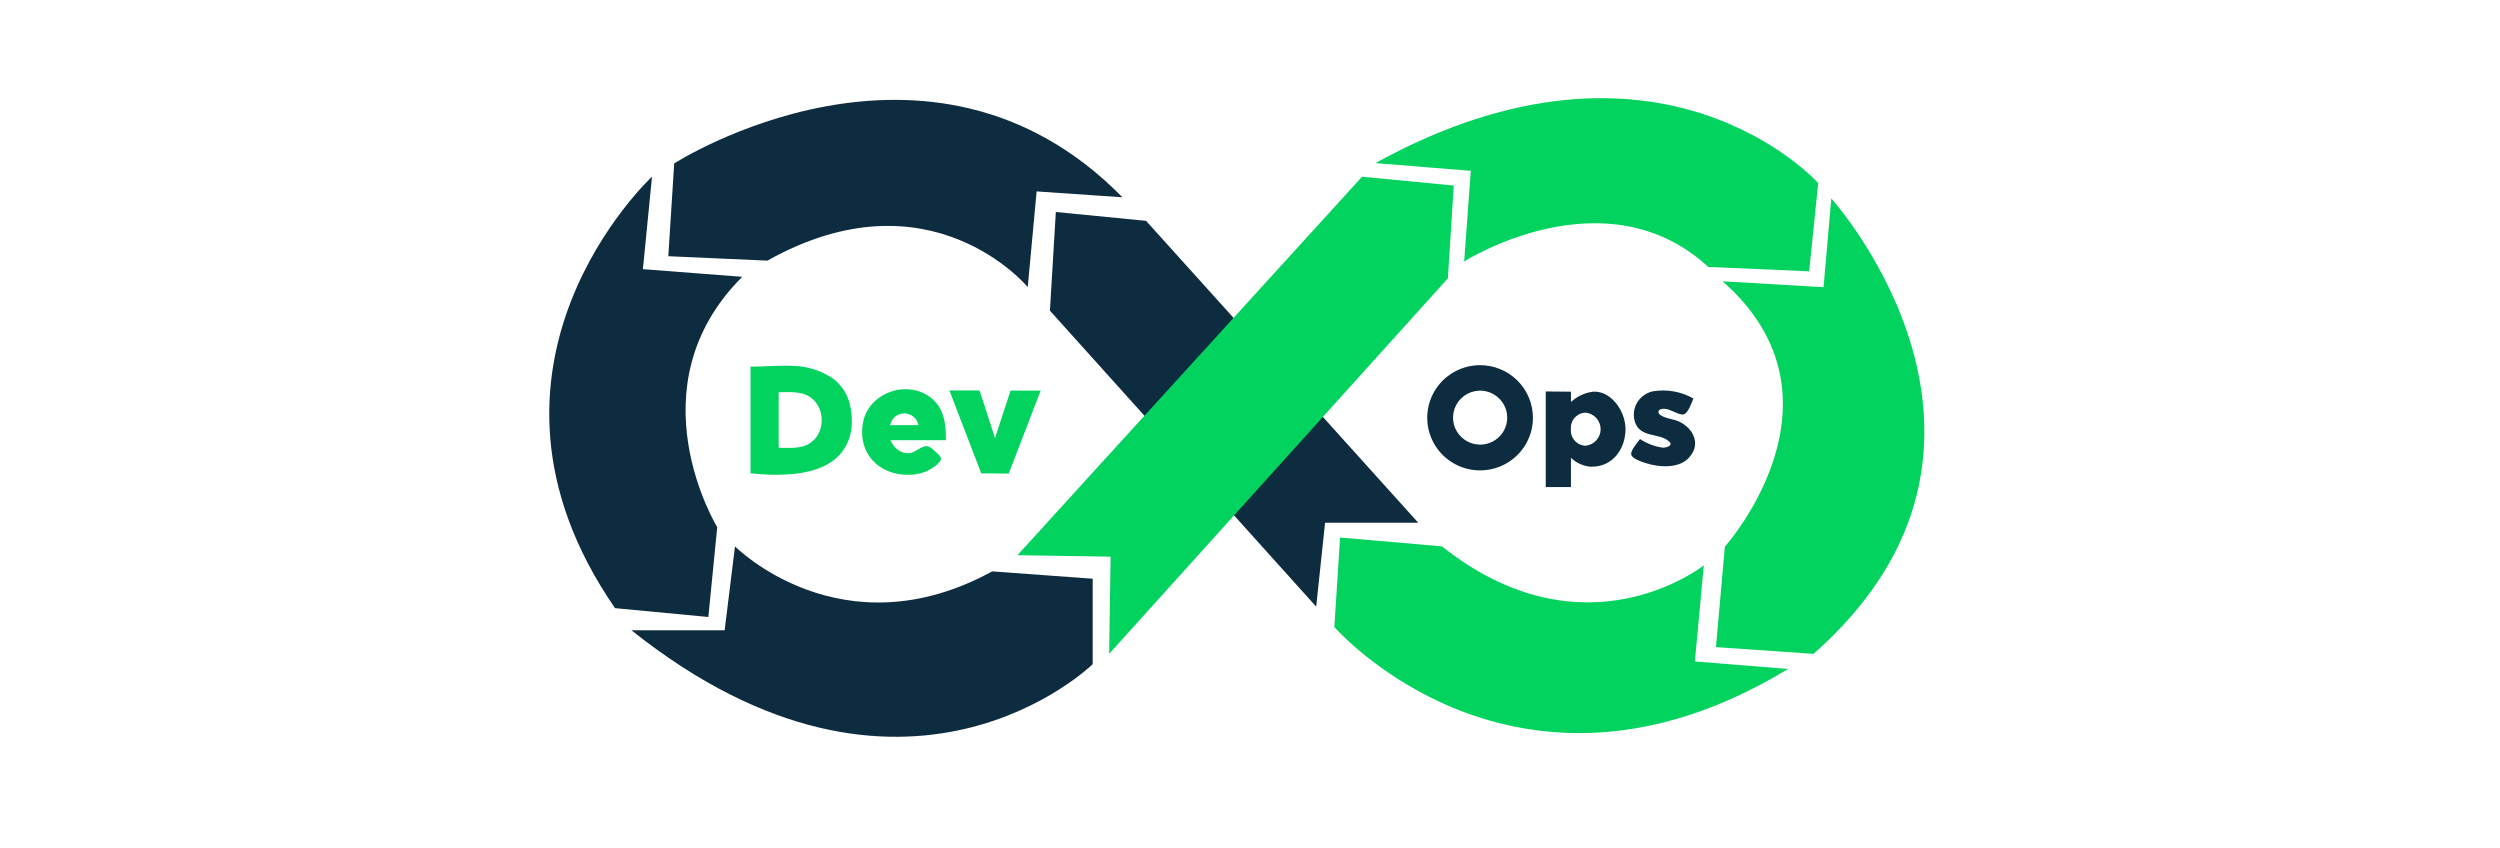 <svg width="168" height="57" viewBox="0 0 168 57" fill="none" xmlns="http://www.w3.org/2000/svg">
<path d="M66.678 38.396L73.429 38.891V44.632C73.429 44.632 60.815 57.001 42.434 42.356H48.697L49.391 36.715C49.391 36.715 56.54 43.938 66.678 38.396Z" fill="#0D2C40"/>
<path d="M43.816 11.871C43.816 11.871 30.098 24.587 41.33 40.868L47.601 41.462L48.198 35.426C48.198 35.426 42.435 26.024 49.88 18.602L43.203 18.088L43.816 11.871Z" fill="#0D2C40"/>
<path d="M45.307 10.982C45.307 10.982 62.419 -0.001 75.428 13.258L69.661 12.863L69.064 19.291C69.064 19.291 62.503 11.377 51.571 17.514L44.91 17.218L45.307 10.982Z" fill="#0D2C40"/>
<path d="M70.555 20.877L70.952 14.246L77.015 14.841L95.306 35.127H89.045L88.448 40.768L70.555 20.877Z" fill="#0D2C40"/>
<path d="M68.371 37.31L91.531 11.875L97.694 12.47L97.297 18.706L74.535 43.938L74.632 37.407L68.371 37.31Z" fill="#02D35F"/>
<path d="M92.426 10.96L98.838 11.48L98.392 17.568C98.392 17.568 107.859 11.554 114.794 17.938L121.574 18.234L122.185 12.306C122.185 12.306 111.588 0.413 92.426 10.96Z" fill="#02D35F"/>
<path d="M115.761 18.903L122.542 19.299L123.065 13.336C123.065 13.336 137.9 29.79 121.87 43.94L115.312 43.486L115.91 36.736C115.91 36.736 124.782 26.846 115.761 18.903Z" fill="#02D35F"/>
<path d="M96.9 36.716L90.052 36.121L89.668 42.135C89.668 42.135 101.821 56.089 120.16 44.954L113.896 44.45L114.493 37.992C114.493 37.992 106.515 44.359 96.9 36.716Z" fill="#02D35F"/>
<path d="M105.567 26.321V28.571C105.547 28.658 105.538 28.748 105.538 28.838C105.538 28.928 105.547 29.019 105.567 29.108V32.733H103.875V26.305L105.567 26.321Z" fill="#0D2C40"/>
<path d="M107.056 26.32C106.498 26.392 105.978 26.636 105.567 27.017C105.284 27.236 105.05 27.511 104.879 27.825C104.708 28.139 104.605 28.484 104.576 28.84C104.601 29.212 104.702 29.574 104.872 29.906C105.043 30.237 105.279 30.531 105.567 30.768C105.927 31.11 106.393 31.32 106.888 31.363C108.46 31.402 109.235 30.055 109.235 28.843C109.235 27.631 108.273 26.249 107.056 26.32ZM106.542 29.955C106.308 29.945 106.085 29.856 105.909 29.702C105.733 29.548 105.615 29.339 105.574 29.11C105.554 29.021 105.544 28.931 105.545 28.84C105.544 28.75 105.554 28.661 105.574 28.573C105.615 28.343 105.733 28.135 105.909 27.981C106.085 27.827 106.308 27.738 106.542 27.728C106.821 27.753 107.08 27.882 107.269 28.088C107.457 28.294 107.562 28.563 107.562 28.841C107.562 29.12 107.457 29.389 107.269 29.595C107.08 29.801 106.821 29.929 106.542 29.955ZM112.599 28.239C112.354 28.162 111.447 28.02 111.447 27.68C111.447 27.487 111.724 27.464 111.86 27.471C112.247 27.471 112.829 27.93 113.151 27.843C113.439 27.77 113.691 27.03 113.797 26.779C112.982 26.316 112.032 26.144 111.104 26.291C110.875 26.334 110.658 26.427 110.469 26.562C110.279 26.697 110.121 26.871 110.005 27.073C109.889 27.274 109.819 27.498 109.798 27.73C109.778 27.961 109.808 28.194 109.887 28.412C110.297 29.47 111.556 29.055 112.192 29.698C112.454 29.968 111.915 30.09 111.737 30.084C111.191 30.003 110.669 29.806 110.207 29.505C110.049 29.73 109.561 30.267 109.619 30.547C109.677 30.826 110.32 31.035 110.588 31.119C111.485 31.408 112.87 31.517 113.545 30.704C114.388 29.727 113.652 28.579 112.599 28.239ZM99.462 24.539C98.759 24.539 98.073 24.746 97.489 25.135C96.904 25.523 96.449 26.076 96.18 26.722C95.912 27.368 95.841 28.079 95.978 28.765C96.115 29.451 96.454 30.081 96.95 30.575C97.447 31.07 98.08 31.406 98.769 31.543C99.458 31.679 100.172 31.609 100.821 31.341C101.47 31.074 102.024 30.621 102.415 30.039C102.805 29.458 103.013 28.774 103.013 28.075C103.013 27.137 102.639 26.238 101.973 25.575C101.307 24.912 100.404 24.539 99.462 24.539ZM99.462 29.878C99.102 29.878 98.75 29.771 98.451 29.571C98.152 29.371 97.919 29.088 97.782 28.757C97.644 28.425 97.609 28.061 97.679 27.71C97.75 27.358 97.924 27.035 98.178 26.782C98.433 26.529 98.758 26.357 99.111 26.287C99.464 26.217 99.83 26.253 100.163 26.391C100.495 26.528 100.779 26.76 100.979 27.058C101.179 27.356 101.286 27.707 101.286 28.065C101.286 28.304 101.239 28.54 101.147 28.761C101.055 28.981 100.92 29.181 100.75 29.349C100.581 29.518 100.379 29.651 100.157 29.742C99.936 29.833 99.698 29.879 99.459 29.878H99.462Z" fill="#0D2C40"/>
<path d="M65.825 26.24H63.8L65.941 31.814H66.864V29.438L65.825 26.24ZM67.907 26.25H69.932L67.788 31.823H66.864V29.448L67.907 26.25ZM55.997 25.456C55.317 24.986 54.528 24.696 53.704 24.613C52.613 24.511 51.444 24.642 50.434 24.642V31.807H50.482C50.676 31.83 50.87 31.849 51.066 31.862C51.842 31.926 52.623 31.919 53.398 31.843C54.88 31.679 55.832 31.2 56.416 30.576C56.934 29.996 57.226 29.25 57.24 28.474V28.303V28.213C57.227 27.195 56.933 26.169 55.997 25.456ZM54.35 29.834C53.74 30.174 52.997 30.091 52.326 30.091V26.359C53.039 26.359 53.843 26.266 54.469 26.703C55.509 27.433 55.47 29.204 54.34 29.834H54.35ZM62.913 30.393C62.748 30.255 62.538 30.02 62.315 29.981C61.96 29.933 61.518 30.409 61.124 30.448C60.51 30.509 60.068 30.087 59.832 29.58H63.565C63.565 28.551 63.477 27.468 62.596 26.761C60.959 25.43 58.273 26.413 57.973 28.512C57.65 30.724 59.396 32.151 61.524 31.875C62.052 31.8 62.547 31.577 62.951 31.232C63.096 31.103 63.31 30.927 63.203 30.718C63.127 30.593 63.029 30.483 62.913 30.393ZM61.721 28.57H59.816C59.857 28.349 59.975 28.148 60.149 28.004C60.323 27.86 60.542 27.781 60.769 27.781C60.995 27.781 61.214 27.86 61.388 28.004C61.562 28.148 61.68 28.349 61.721 28.57Z" fill="#02D35F"/>
</svg>
